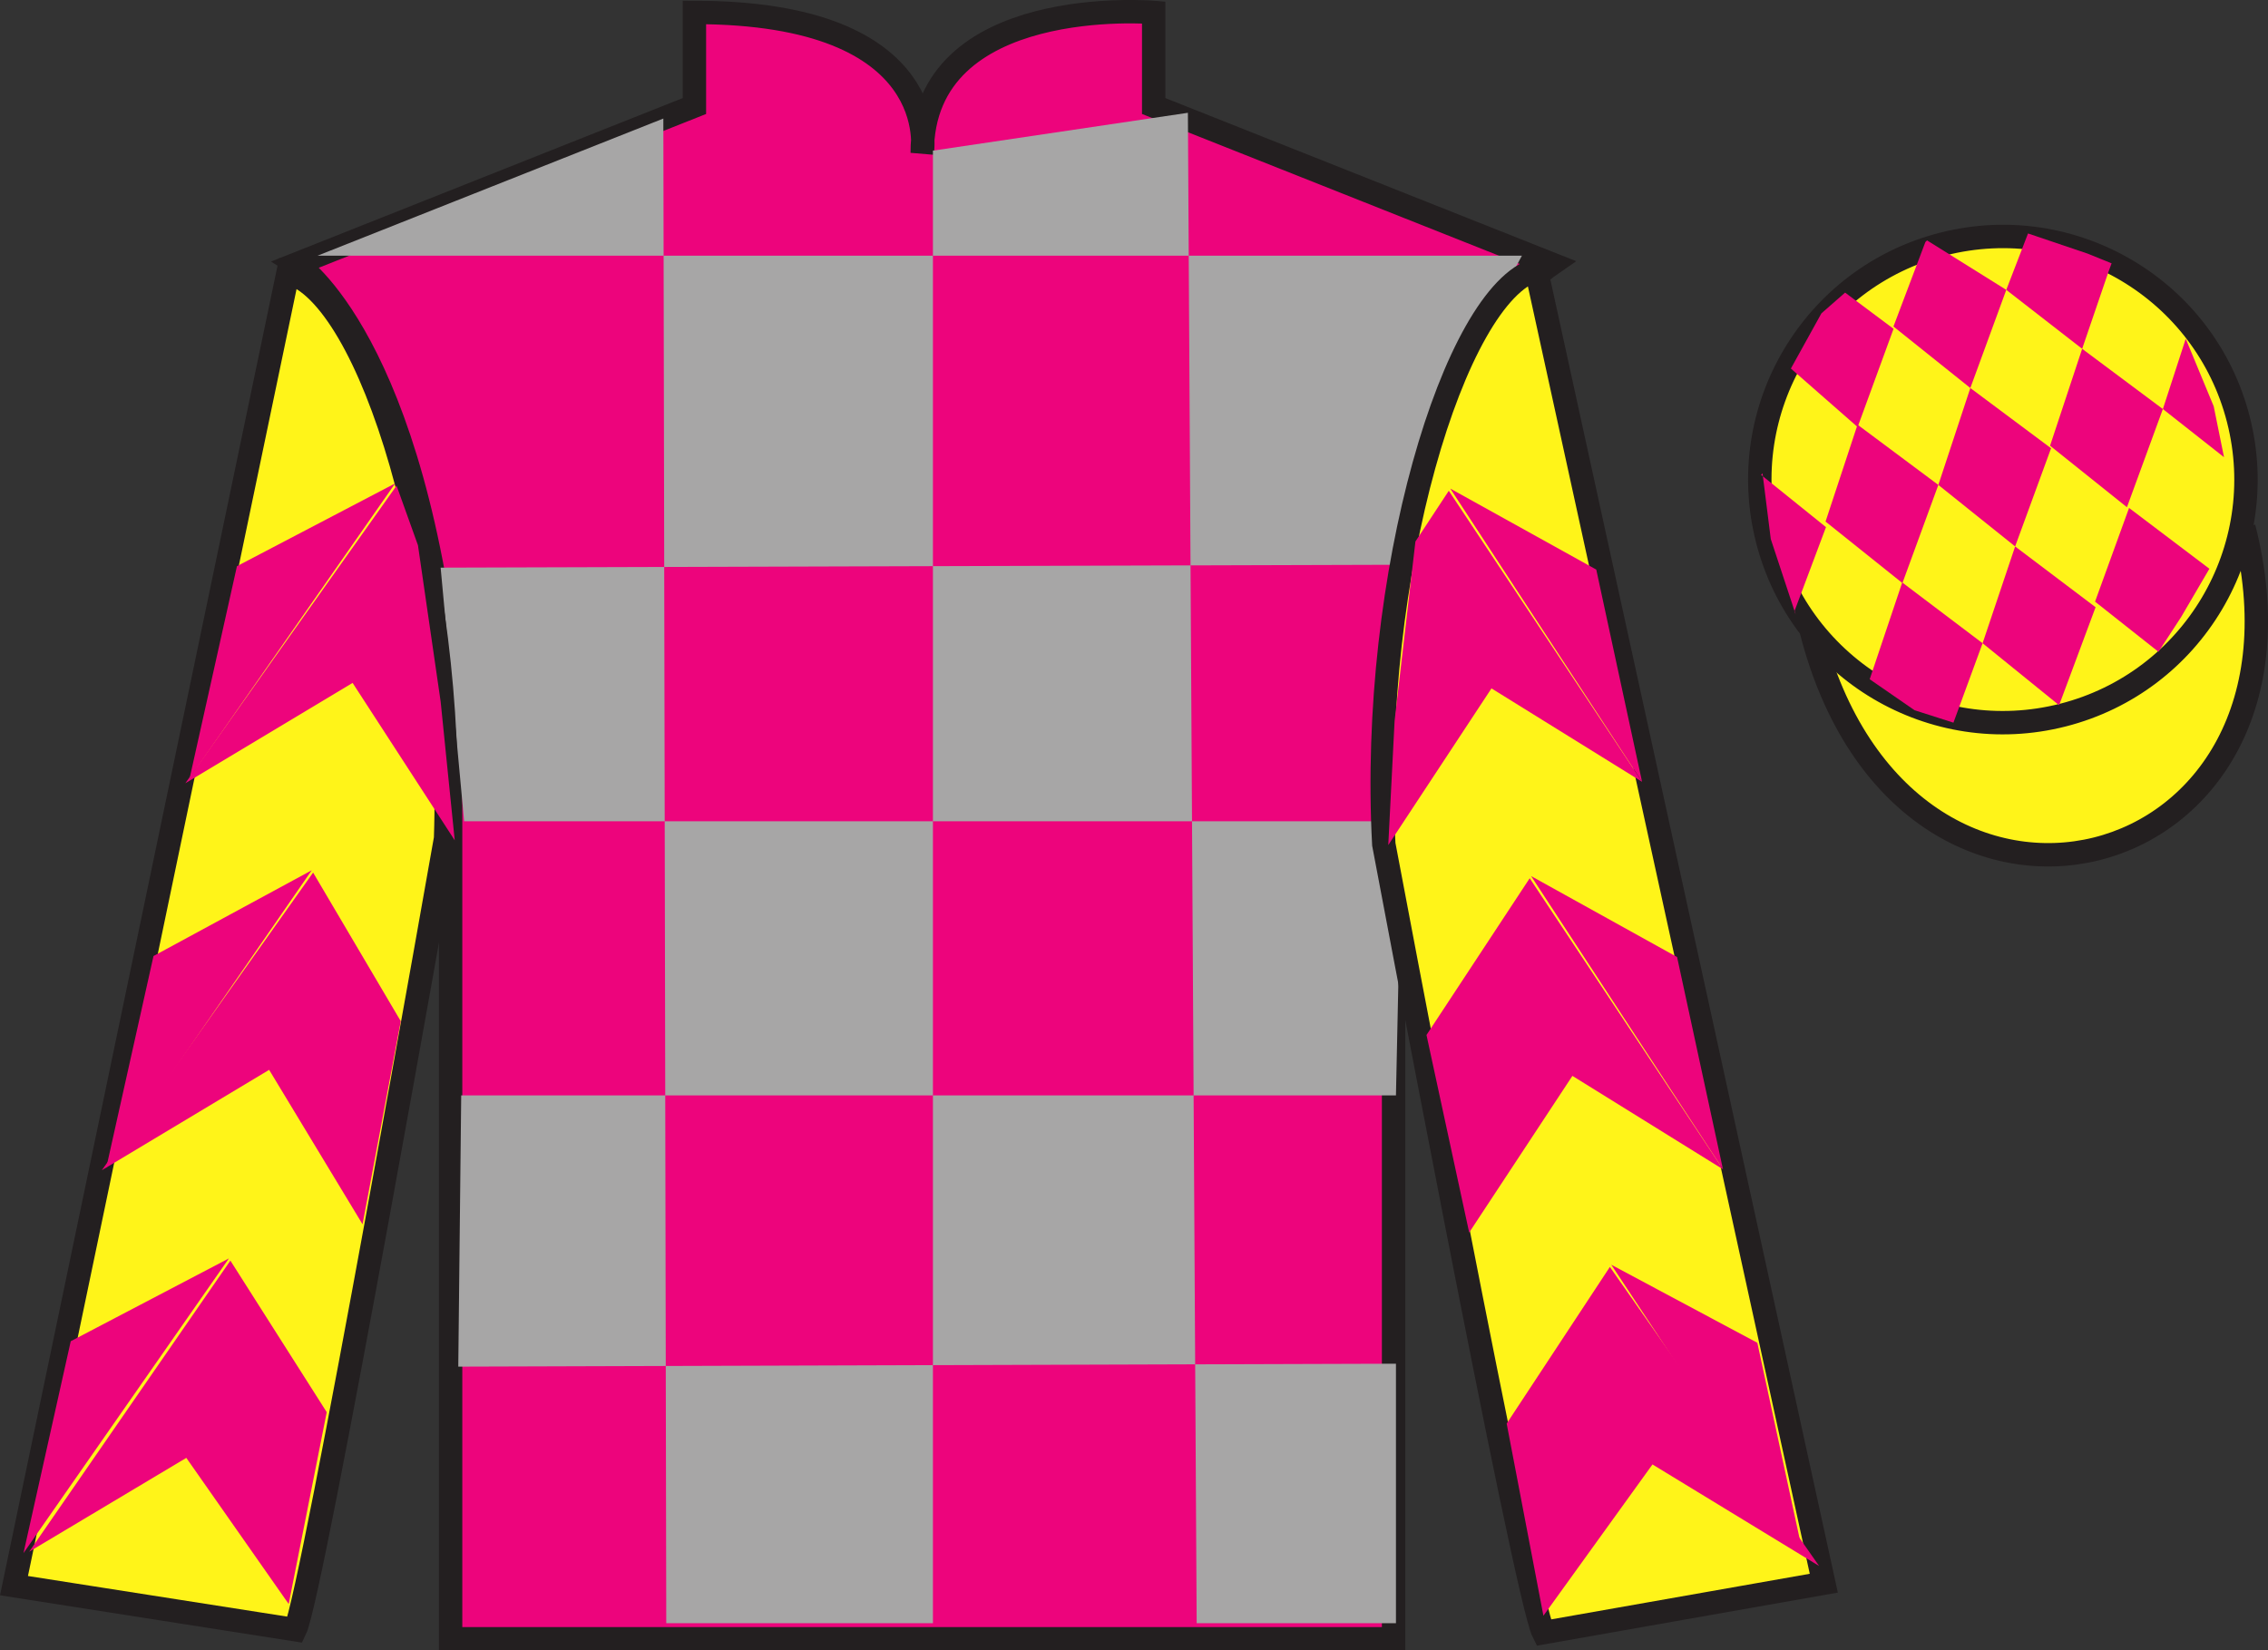 <?xml version="1.0" encoding="UTF-8"?>
<svg xmlns="http://www.w3.org/2000/svg" xmlns:xlink="http://www.w3.org/1999/xlink" width="96.91pt" height="70.53pt" viewBox="0 0 96.91 70.53" version="1.1">
<rect x="0" y="0" width="96.91" height="70.53" fill="#333333" stroke="none"/>
<g id="surface0">
<path style=" stroke:none;fill-rule:nonzero;fill:rgb(92.609%,1.646%,48.783%);fill-opacity:1;" d="M 12.672 11.281 C 12.672 11.281 17.754 14.531 19.254 29.863 C 19.254 29.863 19.254 44.863 19.254 70.031 L 59.547 70.031 L 59.547 29.695 C 59.547 29.695 61.34 14.695 66.297 11.281 L 49.297 4.531 L 49.297 0.531 C 49.297 0.531 39.406 -0.305 39.406 6.531 C 39.406 6.531 40.422 0.531 29.672 0.531 L 29.672 4.531 L 12.672 11.281 "/>
<path style="fill:none;stroke-width:10;stroke-linecap:butt;stroke-linejoin:miter;stroke:rgb(13.73%,12.16%,12.549%);stroke-opacity:1;stroke-miterlimit:4;" d="M 126.719 592.487 C 126.719 592.487 177.539 559.987 192.539 406.667 C 192.539 406.667 192.539 256.667 192.539 4.987 L 595.469 4.987 L 595.469 408.347 C 595.469 408.347 613.398 558.347 662.969 592.487 L 492.969 659.987 L 492.969 699.987 C 492.969 699.987 394.062 708.347 394.062 639.987 C 394.062 639.987 404.219 699.987 296.719 699.987 L 296.719 659.987 L 126.719 592.487 Z M 126.719 592.487 " transform="matrix(0.1,0,0,-0.1,0,70.53)"/>
<path style=" stroke:none;fill-rule:nonzero;fill:rgb(65.493%,64.865%,65.02%);fill-opacity:1;" d="M 28.344 5.066 L 28.469 69.367 L 39.863 69.367 L 39.863 6.438 L 50.758 4.82 L 51.133 69.367 L 59.648 69.367 L 59.648 58.277 L 19.582 58.402 L 19.707 46.812 L 59.648 46.812 L 59.898 35.098 L 19.832 35.098 L 18.828 24.258 L 60.398 24.133 C 60.652 18.836 65.031 10.926 65.031 10.926 L 13.57 10.926 L 28.344 5.066 "/>
<path style=" stroke:none;fill-rule:nonzero;fill:rgb(100%,95.41%,10.001%);fill-opacity:1;" d="M 12.613 69.645 C 13.352 68.137 19.039 35.832 19.039 35.832 C 19.43 24.328 15.816 12.609 12.309 11.645 L 0.598 67.762 L 12.613 69.645 "/>
<path style="fill:none;stroke-width:10;stroke-linecap:butt;stroke-linejoin:miter;stroke:rgb(13.73%,12.16%,12.549%);stroke-opacity:1;stroke-miterlimit:4;" d="M 126.133 8.855 C 133.516 23.933 190.391 346.98 190.391 346.98 C 194.297 462.019 158.164 579.206 123.086 588.855 L 5.977 27.683 L 126.133 8.855 Z M 126.133 8.855 " transform="matrix(0.1,0,0,-0.1,0,70.53)"/>
<path style=" stroke:none;fill-rule:nonzero;fill:rgb(100%,95.41%,10.001%);fill-opacity:1;" d="M 77.93 67.656 L 65.641 11.52 C 62.152 12.555 58.516 24.59 59.129 36.082 C 59.129 36.082 65.184 68.277 65.949 69.77 L 77.93 67.656 "/>
<path style="fill:none;stroke-width:10;stroke-linecap:butt;stroke-linejoin:miter;stroke:rgb(13.73%,12.16%,12.549%);stroke-opacity:1;stroke-miterlimit:4;" d="M 779.297 28.738 L 656.406 590.105 C 621.523 579.753 585.156 459.402 591.289 344.48 C 591.289 344.48 651.836 22.527 659.492 7.605 L 779.297 28.738 Z M 779.297 28.738 " transform="matrix(0.1,0,0,-0.1,0,70.53)"/>
<path style="fill-rule:nonzero;fill:rgb(100%,95.41%,10.001%);fill-opacity:1;stroke-width:10;stroke-linecap:butt;stroke-linejoin:miter;stroke:rgb(13.73%,12.16%,12.549%);stroke-opacity:1;stroke-miterlimit:4;" d="M 773.906 435.925 C 813.594 280.261 997.539 327.878 958.789 479.87 " transform="matrix(0.1,0,0,-0.1,0,70.53)"/>
<path style="fill:none;stroke-width:10;stroke-linecap:butt;stroke-linejoin:miter;stroke:rgb(13.73%,12.16%,12.549%);stroke-opacity:1;stroke-miterlimit:4;" d="M 861.445 484.323 C 870.781 486.706 876.445 496.238 874.062 505.573 C 871.68 514.909 862.148 520.534 852.812 518.152 C 843.477 515.769 837.852 506.277 840.234 496.941 C 842.617 487.605 852.109 481.941 861.445 484.323 Z M 861.445 484.323 " transform="matrix(0.1,0,0,-0.1,0,70.53)"/>
<path style=" stroke:none;fill-rule:nonzero;fill:rgb(100%,95.41%,10.001%);fill-opacity:1;" d="M 88.148 30.559 C 93.707 29.141 97.062 23.484 95.645 17.926 C 94.227 12.367 88.57 9.012 83.016 10.43 C 77.457 11.848 74.102 17.504 75.52 23.062 C 76.938 28.621 82.594 31.977 88.148 30.559 "/>
<path style="fill:none;stroke-width:10;stroke-linecap:butt;stroke-linejoin:miter;stroke:rgb(13.73%,12.16%,12.549%);stroke-opacity:1;stroke-miterlimit:4;" d="M 881.484 399.714 C 937.07 413.894 970.625 470.456 956.445 526.042 C 942.266 581.628 885.703 615.183 830.156 601.003 C 774.57 586.823 741.016 530.261 755.195 474.675 C 769.375 419.089 825.938 385.534 881.484 399.714 Z M 881.484 399.714 " transform="matrix(0.1,0,0,-0.1,0,70.53)"/>
<path style=" stroke:none;fill-rule:nonzero;fill:rgb(92.609%,1.646%,48.783%);fill-opacity:1;" d="M 7.918 33.473 L 15.066 29.184 L 19.43 35.91 L 18.828 29.977 L 17.859 23.301 L 16.945 20.754 "/>
<path style=" stroke:none;fill-rule:nonzero;fill:rgb(92.609%,1.646%,48.783%);fill-opacity:1;" d="M 16.887 20.656 L 10.125 24.195 L 8.105 33.25 "/>
<path style=" stroke:none;fill-rule:nonzero;fill:rgb(92.609%,1.646%,48.783%);fill-opacity:1;" d="M 0.812 66.59 L 7.961 62.301 "/>
<path style=" stroke:none;fill-rule:nonzero;fill:rgb(92.609%,1.646%,48.783%);fill-opacity:1;" d="M 14.207 60.598 L 9.844 53.871 "/>
<path style=" stroke:none;fill-rule:nonzero;fill:rgb(92.609%,1.646%,48.783%);fill-opacity:1;" d="M 9.781 53.777 L 3.023 57.316 "/>
<path style=" stroke:none;fill-rule:nonzero;fill:rgb(92.609%,1.646%,48.783%);fill-opacity:1;" d="M 1.246 66.312 L 7.961 62.301 L 12.336 68.547 L 13.961 60.348 L 9.844 53.871 "/>
<path style=" stroke:none;fill-rule:nonzero;fill:rgb(92.609%,1.646%,48.783%);fill-opacity:1;" d="M 9.781 53.777 L 3.023 57.316 L 1.004 66.371 "/>
<path style=" stroke:none;fill-rule:nonzero;fill:rgb(92.609%,1.646%,48.783%);fill-opacity:1;" d="M 4.352 50.008 L 11.5 45.719 L 15.492 52.32 L 17.125 43.641 L 13.379 37.289 "/>
<path style=" stroke:none;fill-rule:nonzero;fill:rgb(92.609%,1.646%,48.783%);fill-opacity:1;" d="M 13.32 37.191 L 6.559 40.855 L 4.539 49.91 "/>
<path style=" stroke:none;fill-rule:nonzero;fill:rgb(92.609%,1.646%,48.783%);fill-opacity:1;" d="M 70.164 33.41 L 63.73 29.418 L 59.32 36.113 L 59.59 30.809 L 60.48 23.141 L 61.906 20.973 "/>
<path style=" stroke:none;fill-rule:nonzero;fill:rgb(92.609%,1.646%,48.783%);fill-opacity:1;" d="M 61.969 20.879 L 68.207 24.34 L 70.164 33.41 "/>
<path style=" stroke:none;fill-rule:nonzero;fill:rgb(92.609%,1.646%,48.783%);fill-opacity:1;" d="M 77.73 66.922 L 70.609 62.582 "/>
<path style=" stroke:none;fill-rule:nonzero;fill:rgb(92.609%,1.646%,48.783%);fill-opacity:1;" d="M 64.379 60.836 L 68.789 54.141 "/>
<path style=" stroke:none;fill-rule:nonzero;fill:rgb(92.609%,1.646%,48.783%);fill-opacity:1;" d="M 77.73 66.922 L 70.609 62.582 L 65.949 69.047 L 64.379 60.836 L 68.789 54.141 "/>
<path style=" stroke:none;fill-rule:nonzero;fill:rgb(92.609%,1.646%,48.783%);fill-opacity:1;" d="M 68.848 54.047 L 75.09 57.383 L 77.047 66.449 "/>
<path style=" stroke:none;fill-rule:nonzero;fill:rgb(92.609%,1.646%,48.783%);fill-opacity:1;" d="M 73.621 49.969 L 67.188 45.977 L 62.777 52.672 L 60.953 44.23 L 65.363 37.531 "/>
<path style=" stroke:none;fill-rule:nonzero;fill:rgb(92.609%,1.646%,48.783%);fill-opacity:1;" d="M 65.422 37.438 L 71.66 40.898 L 73.621 49.969 "/>
<path style=" stroke:none;fill-rule:nonzero;fill:rgb(92.609%,1.646%,48.783%);fill-opacity:1;" d="M 78.84 12.504 L 77.828 13.391 L 76.523 15.75 L 79.375 18.25 L 80.91 14.051 L 78.84 12.504 "/>
<path style=" stroke:none;fill-rule:nonzero;fill:rgb(92.609%,1.646%,48.783%);fill-opacity:1;" d="M 82.473 10.355 L 82.34 10.273 L 82.27 10.344 L 80.906 13.953 L 84.191 16.582 L 85.727 12.387 L 82.473 10.355 "/>
<path style=" stroke:none;fill-rule:nonzero;fill:rgb(92.609%,1.646%,48.783%);fill-opacity:1;" d="M 89.207 10.84 L 86.656 9.977 L 85.727 12.387 L 88.969 14.906 L 90.105 11.582 L 90.227 11.254 L 89.207 10.84 "/>
<path style=" stroke:none;fill-rule:nonzero;fill:rgb(92.609%,1.646%,48.783%);fill-opacity:1;" d="M 79.371 18.148 L 78.004 22.289 L 81.289 24.918 L 82.824 20.723 L 79.371 18.148 "/>
<path style=" stroke:none;fill-rule:nonzero;fill:rgb(92.609%,1.646%,48.783%);fill-opacity:1;" d="M 84.191 16.582 L 82.824 20.723 L 86.105 23.352 L 87.641 19.156 L 84.191 16.582 "/>
<path style=" stroke:none;fill-rule:nonzero;fill:rgb(92.609%,1.646%,48.783%);fill-opacity:1;" d="M 88.969 14.906 L 87.598 19.047 L 90.883 21.676 L 92.418 17.48 L 88.969 14.906 "/>
<path style=" stroke:none;fill-rule:nonzero;fill:rgb(92.609%,1.646%,48.783%);fill-opacity:1;" d="M 81.281 24.891 L 79.891 29.027 L 81.809 30.352 L 83.469 30.883 L 83.469 30.883 L 84.715 27.488 L 81.281 24.891 "/>
<path style=" stroke:none;fill-rule:nonzero;fill:rgb(92.609%,1.646%,48.783%);fill-opacity:1;" d="M 86.105 23.352 L 84.715 27.488 L 87.984 30.137 L 89.543 25.949 L 86.105 23.352 "/>
<path style=" stroke:none;fill-rule:nonzero;fill:rgb(92.609%,1.646%,48.783%);fill-opacity:1;" d="M 90.973 21.707 L 89.52 25.711 L 92.23 27.855 L 92.23 27.855 L 93.199 26.367 L 94.406 24.305 L 90.973 21.707 "/>
<path style=" stroke:none;fill-rule:nonzero;fill:rgb(92.609%,1.646%,48.783%);fill-opacity:1;" d="M 75.25 20.293 L 75.312 20.227 L 75.664 23.035 L 76.73 26.262 L 76.672 26.129 L 78.023 22.527 L 75.25 20.293 "/>
<path style=" stroke:none;fill-rule:nonzero;fill:rgb(92.609%,1.646%,48.783%);fill-opacity:1;" d="M 93.395 14.477 L 93.395 14.477 L 92.418 17.48 L 95.031 19.539 L 95.031 19.539 L 94.59 17.363 L 93.395 14.477 "/>
</g>
</svg>
